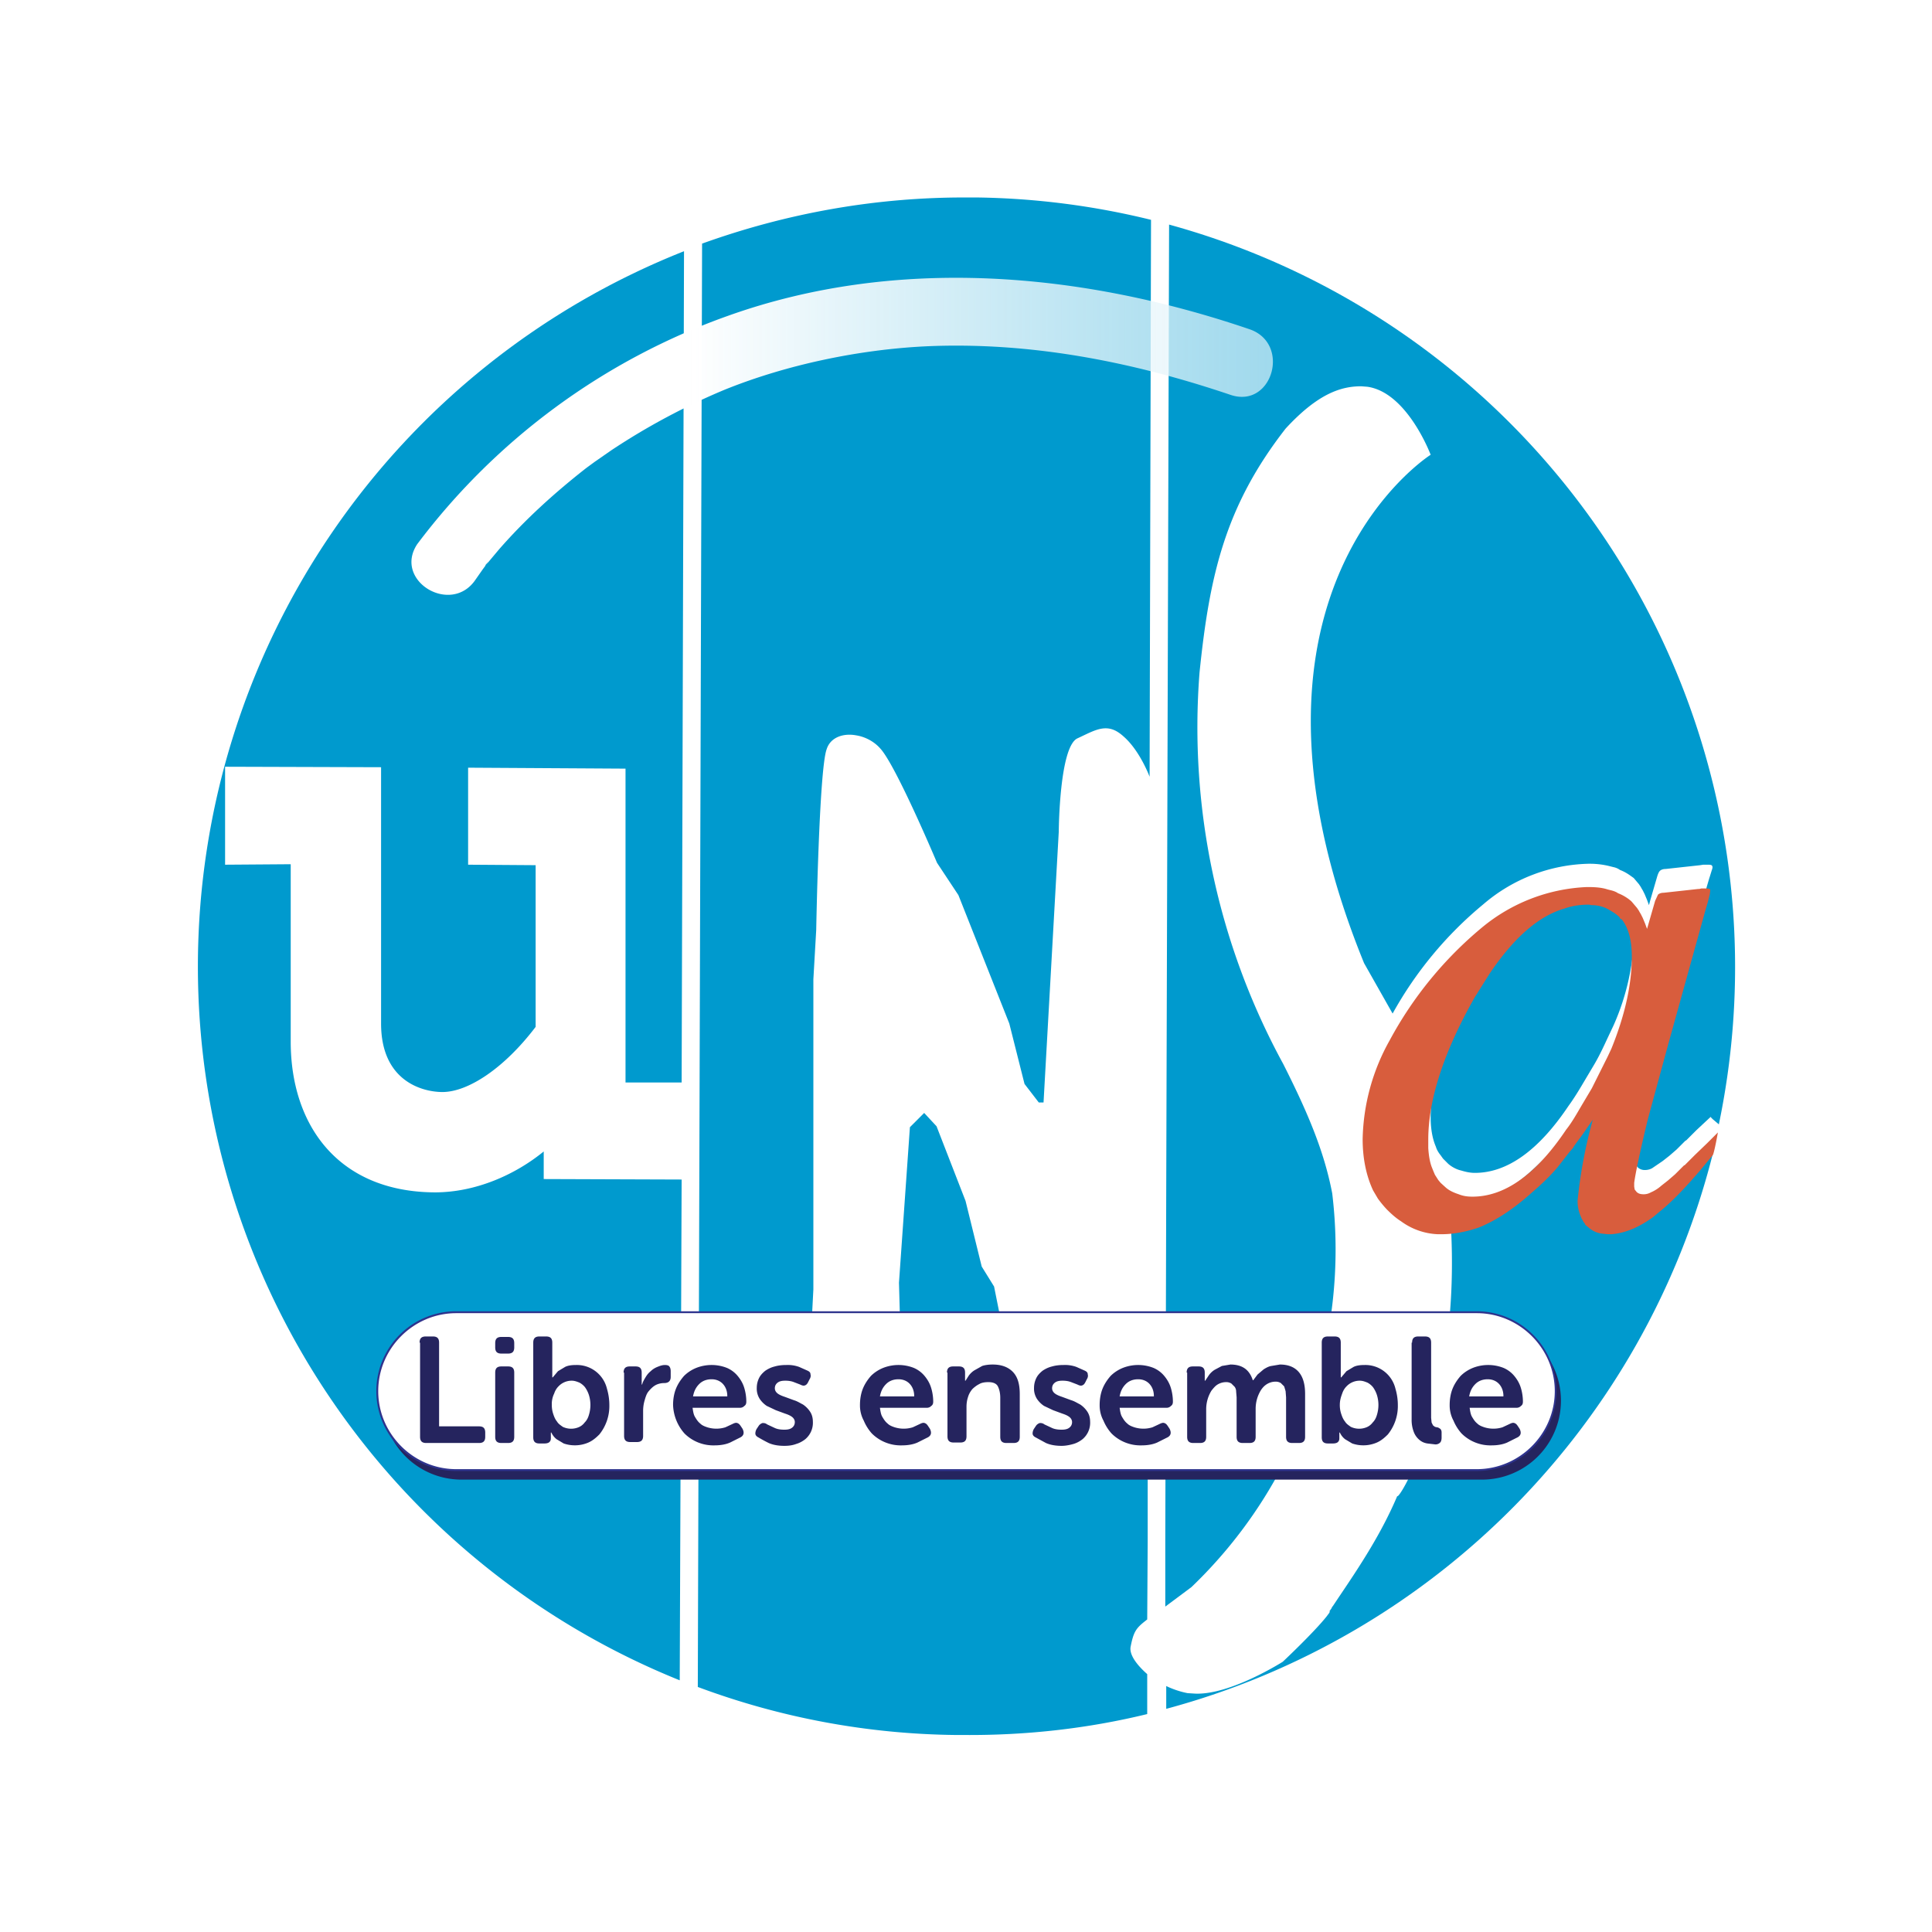 <?xml version="1.0" encoding="UTF-8"?>
<svg xmlns="http://www.w3.org/2000/svg" xmlns:xlink="http://www.w3.org/1999/xlink" viewBox="-40.63 -40.5 406.25 405" width="120" height="120"><rect x="-40.63" y="-40.5" width="406.25" height="405" fill="#FFFFFF"/><clipPath id="clip-5a960461"><rect x="0" y="0" width="325" height="324" /></clipPath><g clip-path="url(#clip-5a960461)">
  <defs>
    <linearGradient x1="32.9%" y1="0%" x2="232.9%" y2="0%" id="a">
      <stop stop-color="#FFF" offset="0%"/>
      <stop stop-color="#A5DBEE" stop-opacity=".1" offset="100%"/>
    </linearGradient>
    <path d="M14.4 63.7l1.4-2 .8-1.1c1.2-1.6-1 1.1.1-.1l2.6-3.1c5.5-6.3 11.7-11.9 18.2-17l.4-.3 1.5-1.1 3.6-2.5a141.7 141.7 0 0123.8-12.7c12.9-5.2 28-8.4 42.2-9.1 21.9-1 43.4 3.2 64.1 10.2 8.8 3 12.8-10.8 4-13.8-35.2-12-74.2-15.5-109.7-2.8a140.6 140.6 0 00-65.3 48C-3 64 9.3 71.4 14.4 63.7z" id="b"/>
  </defs>
  <g fill="none" fill-rule="evenodd">
    <ellipse fill="#FFF" fill-rule="nonzero" cx="162.5" cy="162" rx="162.5" ry="162"/>
    <g fill="#009ACE" fill-rule="nonzero">
      <path d="M286.7 147.2c-5.5 1.7-8.6 3.8-13.6 11.3l-3.2 5.1a68 68 0 00-9.6 26.9l-.1 2.9v.4c0 2.5.4 4.6 1.1 6.2.2.7.6 1.3 1 1.8l.5.7.2.2.5.5.4.4c.8.7 1.8 1.2 2.7 1.4 1 .3 1.9.5 2.9.5 6.8 0 13.4-4.7 19.7-14.1 1.1-1.5 2.2-3.3 3.2-5l2.2-3.7c1.3-2.2 2.3-4.5 3.3-6.6l.8-1.7A50.3 50.3 0 00303 155c0-2.7-.4-4.9-1.3-6.5-.3-.6-13.3-1.9-15-1.3z"/>
      <path d="M204.4 282.5v14.2l4.7-3.5.8-.6a98.3 98.3 0 0029.6-82.8c-1.7-8.9-5.2-17.1-10.3-27.2a147.9 147.9 0 01-17.6-82.3c2.1-20.5 5.4-35 18.1-51.3 6.9-7.5 11.8-8.9 15.9-8.9l1.3.1c8.4 1.2 13.3 14.3 13.3 14.3s-25.2 15.9-25.2 56c0 13.9 3 30.8 11.2 50.9l6 10.6a80.1 80.1 0 0119.1-23 35.2 35.2 0 0122.1-8.5h.3c1.5 0 2.9.2 4.1.5l.8.2c.5.1 1 .3 1.4.6.8.3 1.5.7 2.2 1.2l.7.5 1.1 1.3.4.6.1.2.3.5.4.8.5 1.2.4 1.1.3-1.1 1.4-4.8c.2-.7.4-1.1.6-1.3.2-.2.6-.4 1.2-.4l7.3-.8.6-.1h1.1c.5 0 .8.1.8.3.1.1.1.4-.1.9l-.4 1.3-.1.3-.5 1.7-7.8 28.1-4.3 15.8c-1.9 7.7-2.8 12.3-2.9 13.7v.5l.1.6.4.5c.4.3.8.5 1.4.5h.1c.4 0 1-.1 1.5-.4l2.2-1.5 1.4-1.1 1.5-1.3 1.7-1.7.2-.2h.1l1.9-1.9.3-.3 3-2.8v.1l.4.4 1.3 1.1A161.9 161.9 0 00205.2 6.1l-.6 202-.2 74.4z"/>
      <path d="M319.4 200.4c-1 1.2-8 6.1-10.6 8.1l-1.3 1.1-.4.3-.3.2c-2.9 2-5.6 3-8.2 3.2h-.8l-.9-.1c-1-.1-1.8-.4-2.6-1l-.6-.5-.6-.5c0-.2-.2-.4-.3-.5l-.7-1.4c-.4-.9.3-2.2.3-3.3 0-1.9 1-3.9 1.7-7.4.1-.3.6-1.3.6-1.6.6-3.1 1.9-5.5 2.6-7.7-.5.8-13.5 13.6-15.5 15.4a38.2 38.2 0 01-11 7.2c-2.2.8-4.4 1.3-6.6 1.4-.4 0 .1 2.4.2 2.4 2.3 36.6-10.5 58.1-11.2 57.8v-.1c-3.3 7.8-7.7 14.5-12.3 21.3l-1.2 1.8-.3.4v.1l-.5.7h.1l-.1.3-.6.8c-2.8 3.5-9.2 9.5-9.2 9.5s-11 7-18.4 6.7l-1.6-.1c-1.6-.3-3.3-.9-4.5-1.5v4.8A161.9 161.9 0 00319.4 202c.5-1.8 0-1.6 0-1.6zM200.6 319.3v-8.4c-1.7-1.5-3.8-3.8-3.5-5.7.6-3.1 1.1-3.9 3-5.4l.5-.4.1-16.5v-17l-.2.2-.2.2-1.9 1.7-1.9 1.3-3.1.4h-2.8l-3.3-.4-4.1-1.5-2.4-2.9-2-3.8v-.1l-.2-.3-5.5-18.5-3-4.3-1.7-8.5-2.6-4.2-3.4-13.8-6.1-15.7-2.6-2.8-3 3-2.3 32.7.9 32.3h-.3l.3.1v2.7l-.1 1.4-1 1.2-2 1.5-3.1 1.4-2.1.4-.6-.1-4.5-.7-4.4-1-2.1-2.1-.5-5.1h-.1l1.6-30.6v-65.2l.6-10.4s.6-33.8 2.2-38c.8-2.5 3.5-3.4 6.2-2.9 1.9.3 3.8 1.3 5.1 2.8 3.3 3.6 11.9 24 11.9 24l4.5 6.8 10.7 27 3.2 12.7 3 3.9h1l3.2-56.9s.1-18.1 4-19.7c2.6-1.2 4.6-2.4 6.7-2 1 .2 1.9.7 3 1.7 3.4 3 5.4 8.4 5.4 8.4v1l.3-118.1A162.2 162.2 0 00165 .4h-2.1c-19.6-.1-38.4 3.4-55.9 9.7l-.9 303.5a160 160 0 0054.3 10.1h1.6c13.4.1 26.3-1.4 38.6-4.4zm-97.9-112.4l-29-.1V201c-6 4.9-14.3 8.6-22.9 8.6-20.2-.1-30.3-14-30.3-31.7v-37.3l-13.8.1v-20.6l32.8.1v53.9c0 12.2 8.8 14.4 12.9 14.4 5.4 0 13-5 19.6-13.7v-34l-14.2-.1v-20.4l33.1.2v66h11.8l.5-174.8a161.8 161.8 0 00-.9 300.5l.4-105.3z"/>
    </g>
    <path d="M320.6 197l-2.2 2.2-2.6 2.5-.3.3-1.9 1.9h-.1l-.2.2-1.7 1.7-1.5 1.3-1.4 1.1a8 8 0 01-2.2 1.4 3 3 0 01-1.5.4c-.6 0-1.1-.1-1.5-.5l-.4-.5-.1-.6v-.8c.2-1.6 1.1-6.1 2.9-13.5l4.3-15.8 7.8-28.1.5-1.7.4-1.6.1-.9c-.1-.2-.3-.3-.8-.3h-1.1l-.4.1h-.2l-7.3.8c-.6 0-1 .2-1.2.4l-.6 1.3-1.7 5.9-.4-1.1-.5-1.2-.4-.8-.3-.5-.1-.2-.4-.6-1.1-1.3-.2-.2-.5-.4c-.7-.5-1.4-.9-2.2-1.2-.4-.3-1-.5-1.4-.6l-.8-.2c-1.2-.4-2.6-.5-4.1-.5h-.3a37 37 0 00-22 8.5 80.1 80.1 0 00-19.4 23.7 44.1 44.1 0 00-5.7 20.8c0 4.2.8 7.8 2.2 10.8l1 1.7a22.2 22.2 0 001.9 2.3c1 1 1.9 1.8 3 2.5a14 14 0 007.7 2.7h.8c2.5 0 5.2-.5 7.8-1.4 3.5-1.4 7.2-3.8 11-7.2 2.1-1.8 4-3.6 5.6-5.5l2.5-3.2.7-.8.3-.5.5-.7.9-1.2.5-.7 2-2.9a100.3 100.3 0 00-3.2 17 8 8 0 00.6 3.2l.2.5.5.9c.1.1.3.3.3.5l.6.5c.9.8 1.9 1.3 3.2 1.4l.9.1h.8c2.6-.2 5.3-1.2 8.2-3.2l.3-.2.4-.3 1.3-1.1c2.4-1.9 5.3-4.9 8.7-8.9l1.4-1.7 1-1.2c.3-.3 1.1-4.8 1.1-4.8zm-26.5-9.3l-2.2 3.7c-1 1.7-2 3.5-3.2 5-6.3 9.4-12.9 14.1-19.7 14.1-1 0-1.9-.1-2.9-.5-.9-.3-1.9-.7-2.7-1.4l-1.1-1-.5-.6-.7-1.1-.3-.7-.4-1c-.4-1.1-.6-2.4-.7-3.9v-1.8c0-8.3 3.2-18.3 9.7-29.8l3.2-5.1c5-7.4 10.2-12.1 15.8-13.7 1.7-.6 3.4-.8 5.1-.8l.5.1c1.1 0 2 .2 3 .6l.4.2.7.4.8.5.4.3.6.5c.1.3.2.4.5.5 1.4 1.8 2.1 4.4 2.1 7.8 0 6-1.5 12.5-4.3 19.4l-.8 1.7-3.3 6.6z" fill="#D85D3D" fill-rule="nonzero"/>
    <use fill="url(#a)" opacity=".8" xlink:href="#b" transform="translate(45 17)"/>
    <g fill-rule="nonzero">
      <path d="M271 270H56.4a16.6 16.6 0 110-33.2H271a16.6 16.6 0 110 33.2z" fill="#25245E"/>
      <path d="M269.8 268H55.3a16.6 16.6 0 110-33.2h214.6a16.6 16.6 0 11-.1 33.2z" fill="#FFF"/>
      <path d="M269.8 268.2H55.3a16.8 16.8 0 110-33.6h214.6a16.8 16.8 0 11-.1 33.6zM55.3 235c-9 0-16.4 7.4-16.4 16.4 0 9 7.4 16.4 16.4 16.4h214.6c9 0 16.4-7.4 16.4-16.4 0-9-7.4-16.4-16.4-16.4H55.3z" fill="#2E338D"/>
      <path d="M47.6 241.2c0-.9.4-1.3 1.3-1.3h1.5c.9 0 1.3.4 1.3 1.3v17.6h8.4c.9 0 1.3.4 1.3 1.3v.9c0 .9-.4 1.3-1.3 1.3H49c-.9 0-1.3-.4-1.3-1.3v-19.8h-.1zm17.2 2.3c-.9 0-1.3-.4-1.3-1.3v-.9c0-.9.4-1.3 1.3-1.3h1.4c.9 0 1.3.4 1.3 1.3v.9c0 .9-.4 1.3-1.3 1.3h-1.4zm-1.3 4c0-.9.4-1.3 1.3-1.3h1.4c.9 0 1.3.4 1.3 1.3V261c0 .9-.4 1.3-1.3 1.3h-1.4c-.9 0-1.3-.4-1.3-1.3v-13.5zm8-6.3c0-.9.4-1.3 1.3-1.3h1.4c.9 0 1.3.4 1.3 1.3v7.3h.1l1.1-1.3 1.5-.9c.6-.3 1.4-.4 2.3-.4a6.5 6.5 0 016.5 5c.3 1 .5 2.2.5 3.4a9.5 9.5 0 01-2.1 6.2c-.7.7-1.4 1.3-2.3 1.7a7.2 7.2 0 01-5.2.2l-1.5-.9c-.5-.4-.8-.8-1.1-1.4h-.1v1.2c0 .4-.1.6-.3.8-.2.2-.6.3-1 .3h-1.1c-.9 0-1.3-.4-1.3-1.3v-19.9zm3.9 13.1c0 .7.1 1.3.3 1.9.2.6.4 1.1.8 1.6.3.5.8.8 1.2 1.1a4.1 4.1 0 003.3.1 3 3 0 001.3-1c.4-.4.7-.9.9-1.6a7.1 7.1 0 000-4.2 6 6 0 00-.8-1.6c-.3-.4-.8-.8-1.2-1-.5-.2-1-.4-1.6-.4a3.8 3.8 0 00-2.8 1.2c-.4.4-.7.9-.9 1.5a5 5 0 00-.5 2.4zm15.1-6.8c0-.9.4-1.3 1.3-1.3H93c.9 0 1.3.4 1.3 1.3v2.5h.1c.1-.5.4-1 .7-1.5.3-.5.6-.9 1.1-1.3.4-.4.9-.7 1.4-.9.5-.2 1-.4 1.6-.4.4 0 .8.1.9.3.2.2.3.6.3 1v1.2c0 .9-.5 1.3-1.4 1.3-.7 0-1.4.2-1.9.5s-1 .8-1.4 1.3c-.4.5-.6 1.2-.8 1.9-.2.7-.3 1.4-.3 2.2v5.2c0 .9-.4 1.3-1.3 1.3h-1.4c-.9 0-1.3-.4-1.3-1.3v-13.3h-.1zm10.4 6.8c0-1.2.2-2.4.6-3.4.4-1 1-1.9 1.7-2.7.7-.7 1.6-1.3 2.6-1.7a8.8 8.8 0 016.4 0 6 6 0 012.2 1.6c.6.7 1.1 1.5 1.4 2.4.3.9.5 2 .5 3.1 0 .4-.1.7-.4.9-.3.3-.6.4-1 .4H105c.1.7.2 1.4.5 1.9s.6 1 1.1 1.4c.4.4.9.6 1.5.8a6.4 6.4 0 003.8 0l1.5-.7c.4-.2.7-.3 1-.2.3.1.5.3.7.6l.4.6c.4.8.3 1.4-.4 1.8l-2.2 1.1c-.9.4-2 .6-3.3.6a8.6 8.6 0 01-6.3-2.5 9.5 9.5 0 01-2.4-6zm11.4-1.9c0-1.1-.4-2-1-2.6-.6-.6-1.4-.9-2.3-.9-1 0-1.9.3-2.6 1-.7.7-1.1 1.5-1.3 2.6h7.2v-.1zm6.5 8.7c-.4-.2-.6-.5-.6-.8 0-.3.1-.7.3-1l.4-.6c.2-.3.5-.5.8-.6.3 0 .6 0 1 .3l1.5.7c.6.3 1.3.4 2.1.4.7 0 1.2-.1 1.6-.4.4-.3.6-.7.6-1.2 0-.4-.2-.8-.6-1.1-.4-.3-.9-.5-1.5-.7l-1.9-.7-1.9-.9c-.6-.4-1.1-.9-1.5-1.5a4 4 0 01-.6-2.3c0-.8.2-1.5.5-2.1.3-.6.8-1.1 1.3-1.5.6-.4 1.2-.7 2-.9.7-.2 1.5-.3 2.4-.3a7 7 0 012.7.4l1.8.8c.4.2.6.4.6.8.1.3 0 .7-.2 1l-.3.6c-.2.4-.4.6-.7.7-.3.1-.6 0-1-.2l-1.3-.5c-.5-.2-1.1-.3-1.8-.3s-1.2.1-1.6.4c-.4.3-.6.7-.6 1.2 0 .4.2.8.6 1.1.4.3.9.5 1.5.7l1.9.7c.7.2 1.3.6 1.9.9.6.4 1.1.9 1.5 1.5.4.6.6 1.3.6 2.2a4.5 4.5 0 01-1.6 3.6c-.5.4-1.2.8-1.9 1-.8.3-1.6.4-2.5.4-1.3 0-2.4-.2-3.3-.6a32 32 0 01-2.2-1.2zm21.4-6.8c0-1.2.2-2.4.6-3.4.4-1 1-1.9 1.7-2.7.7-.7 1.6-1.3 2.6-1.7a8.8 8.8 0 016.4 0 6 6 0 012.2 1.6c.6.7 1.1 1.5 1.4 2.4.3.9.5 2 .5 3.1 0 .4-.1.7-.4.9-.3.3-.6.4-1 .4h-9.8c.1.7.2 1.4.5 1.9s.6 1 1.1 1.4c.4.4.9.6 1.5.8a6.4 6.4 0 003.8 0l1.5-.7c.4-.2.7-.3 1-.2.3.1.5.3.7.6l.4.6c.4.8.3 1.4-.4 1.8l-2.2 1.1c-.9.4-2 .6-3.3.6a8.6 8.6 0 01-6.3-2.5 9.5 9.5 0 01-1.7-2.7 6.7 6.7 0 01-.8-3.3zm11.4-1.9c0-1.1-.4-2-1-2.6-.6-.6-1.4-.9-2.3-.9-1 0-1.9.3-2.6 1-.7.7-1.1 1.5-1.3 2.6h7.2v-.1zm6.9-4.9c0-.9.4-1.3 1.3-1.3h1.2c.9 0 1.3.4 1.3 1.3v1.7h.1l.7-1.1c.3-.4.7-.8 1.2-1.1l1.6-.9c.6-.2 1.4-.3 2.2-.3 1.8 0 3.2.5 4.2 1.5s1.5 2.5 1.5 4.7v9c0 .9-.4 1.3-1.3 1.3H171c-.9 0-1.3-.4-1.3-1.3v-8.2c0-1-.2-1.8-.5-2.4-.3-.6-1-.9-2-.9-.7 0-1.4.1-1.9.4-.6.3-1.1.7-1.5 1.1-.4.5-.7 1-.9 1.7-.2.6-.3 1.3-.3 2v6.2c0 .9-.4 1.3-1.3 1.3h-1.4c-.9 0-1.3-.4-1.3-1.3v-13.4h-.1zm18.6 13.6c-.4-.2-.6-.5-.6-.8 0-.3.1-.7.3-1l.4-.6c.2-.3.5-.5.8-.6.3 0 .6 0 1 .3l1.5.7c.6.3 1.3.4 2.1.4.7 0 1.2-.1 1.6-.4.4-.3.6-.7.6-1.2 0-.4-.2-.8-.6-1.1-.4-.3-.9-.5-1.5-.7l-1.9-.7-1.9-.9c-.6-.4-1.1-.9-1.5-1.5a4 4 0 01-.6-2.3c0-.8.2-1.5.5-2.1.3-.6.8-1.1 1.3-1.5.6-.4 1.2-.7 2-.9.7-.2 1.5-.3 2.4-.3a7 7 0 012.7.4l1.8.8c.4.2.6.4.6.8.1.3 0 .7-.2 1l-.3.6c-.2.4-.4.6-.7.7-.3.1-.6 0-1-.2l-1.3-.5c-.5-.2-1.1-.3-1.8-.3s-1.2.1-1.6.4c-.4.3-.6.7-.6 1.2 0 .4.2.8.6 1.1.4.3.9.5 1.5.7l1.9.7c.7.2 1.3.6 1.9.9.6.4 1.1.9 1.5 1.5.4.6.6 1.3.6 2.2a4.5 4.5 0 01-1.6 3.6c-.5.4-1.2.8-1.9 1-.7.2-1.6.4-2.5.4-1.3 0-2.4-.2-3.3-.6l-2.2-1.2zm13.5-6.8c0-1.2.2-2.4.6-3.4.4-1 1-1.9 1.7-2.7.7-.7 1.6-1.3 2.6-1.7a8.8 8.8 0 016.4 0 6 6 0 012.2 1.6c.6.7 1.1 1.5 1.4 2.4.3.9.5 2 .5 3.1 0 .4-.1.7-.4.9-.3.3-.6.4-1 .4h-9.8c.1.7.2 1.4.5 1.9s.6 1 1.1 1.4c.4.4.9.6 1.5.8a6.4 6.4 0 003.8 0l1.5-.7c.4-.2.7-.3 1-.2.3.1.5.3.7.6l.4.6c.4.8.3 1.4-.4 1.8l-2.2 1.1c-.9.4-2 .6-3.3.6a8.6 8.6 0 01-6.3-2.5 9.5 9.5 0 01-1.7-2.7 6.7 6.7 0 01-.8-3.3zm11.4-1.9c0-1.1-.4-2-1-2.6-.6-.6-1.4-.9-2.3-.9-1 0-1.9.3-2.6 1-.7.7-1.1 1.5-1.3 2.6h7.2v-.1zm6.9-4.9c0-.9.4-1.3 1.3-1.3h1.2c.9 0 1.3.4 1.3 1.3v1.7h.1l.8-1.2c.3-.4.7-.8 1.2-1.1l1.5-.8 1.8-.3c2.5 0 4 1.1 4.7 3.3h.1l.9-1.2 1.3-1.1c.5-.3 1-.6 1.6-.7l1.8-.3c1.7 0 3 .5 3.9 1.5.9 1 1.4 2.5 1.4 4.7v9c0 .9-.4 1.3-1.3 1.3h-1.4c-.9 0-1.3-.4-1.3-1.3v-8.3l-.1-1.3-.3-1-.7-.7a2 2 0 00-1.1-.3c-.7 0-1.3.2-1.8.5s-.9.7-1.3 1.3a7.5 7.5 0 00-1.1 3.9v5.9c0 .9-.4 1.3-1.3 1.3h-1.4c-.9 0-1.3-.4-1.3-1.3v-8.3l-.1-1.2c0-.4-.1-.7-.3-1l-.7-.7a2 2 0 00-1.1-.3c-.7 0-1.3.2-1.8.5s-.9.8-1.3 1.3a7.5 7.5 0 00-1.1 3.8v5.9c0 .9-.4 1.3-1.3 1.3h-1.4c-.9 0-1.3-.4-1.3-1.3v-13.5h-.1zm28.4-6.3c0-.9.4-1.3 1.3-1.3h1.4c.9 0 1.3.4 1.3 1.3v7.3h.1l1.1-1.3 1.5-.9c.6-.3 1.4-.4 2.3-.4a6.5 6.5 0 016.5 5c.3 1 .5 2.2.5 3.4a9.5 9.5 0 01-2.1 6.2c-.7.7-1.4 1.3-2.3 1.7a7.2 7.2 0 01-5.2.2l-1.5-.9c-.5-.4-.8-.8-1.1-1.4h-.1v1.2c0 .4-.1.6-.3.8-.2.2-.6.3-1 .3h-1.1c-.9 0-1.3-.4-1.3-1.3v-19.9zm3.8 13.1c0 .7.1 1.3.3 1.9.2.6.4 1.1.8 1.6.3.5.8.8 1.2 1.1a4.1 4.1 0 003.3.1 3 3 0 001.3-1c.4-.4.7-.9.9-1.6a7.1 7.1 0 000-4.2 6 6 0 00-.8-1.6c-.3-.4-.8-.8-1.2-1-.5-.2-1-.4-1.6-.4a3.8 3.8 0 00-2.8 1.2c-.4.4-.7.9-.9 1.5-.3.8-.5 1.5-.5 2.4zm15.2-13.1c0-.9.4-1.3 1.3-1.3h1.4c.9 0 1.3.4 1.3 1.3V257l.1 1 .3.6.4.3.4.1c.3 0 .5.2.7.3.2.2.3.4.3.8v1.1c0 .4-.1.8-.3 1-.2.2-.5.4-1 .4l-1.7-.2c-.6-.1-1.1-.3-1.6-.7a4 4 0 01-1.2-1.6 7 7 0 01-.5-2.8v-16.1h.1zm7.9 13.1c0-1.2.2-2.4.6-3.4.4-1 1-1.9 1.7-2.7.7-.7 1.6-1.3 2.6-1.7a8.8 8.8 0 016.4 0 6 6 0 012.2 1.6c.6.7 1.1 1.5 1.4 2.4.3.9.5 2 .5 3.1 0 .4-.1.7-.4.9-.3.3-.6.4-1 .4h-9.8c.1.7.2 1.4.5 1.9s.6 1 1.1 1.4c.4.4.9.6 1.5.8a6.4 6.4 0 003.8 0l1.5-.7c.4-.2.7-.3 1-.2.3.1.5.3.7.6l.4.6c.4.8.3 1.4-.4 1.8l-2.2 1.1c-.9.4-2 .6-3.3.6a8.6 8.6 0 01-6.3-2.5 9.5 9.5 0 01-1.7-2.7 6.7 6.7 0 01-.8-3.3zm11.3-1.9c0-1.1-.4-2-1-2.6-.6-.6-1.4-.9-2.3-.9-1 0-1.9.3-2.6 1-.7.7-1.1 1.5-1.3 2.6h7.2v-.1z" fill="#25245E"/>
    </g>
  </g>
</g></svg>
